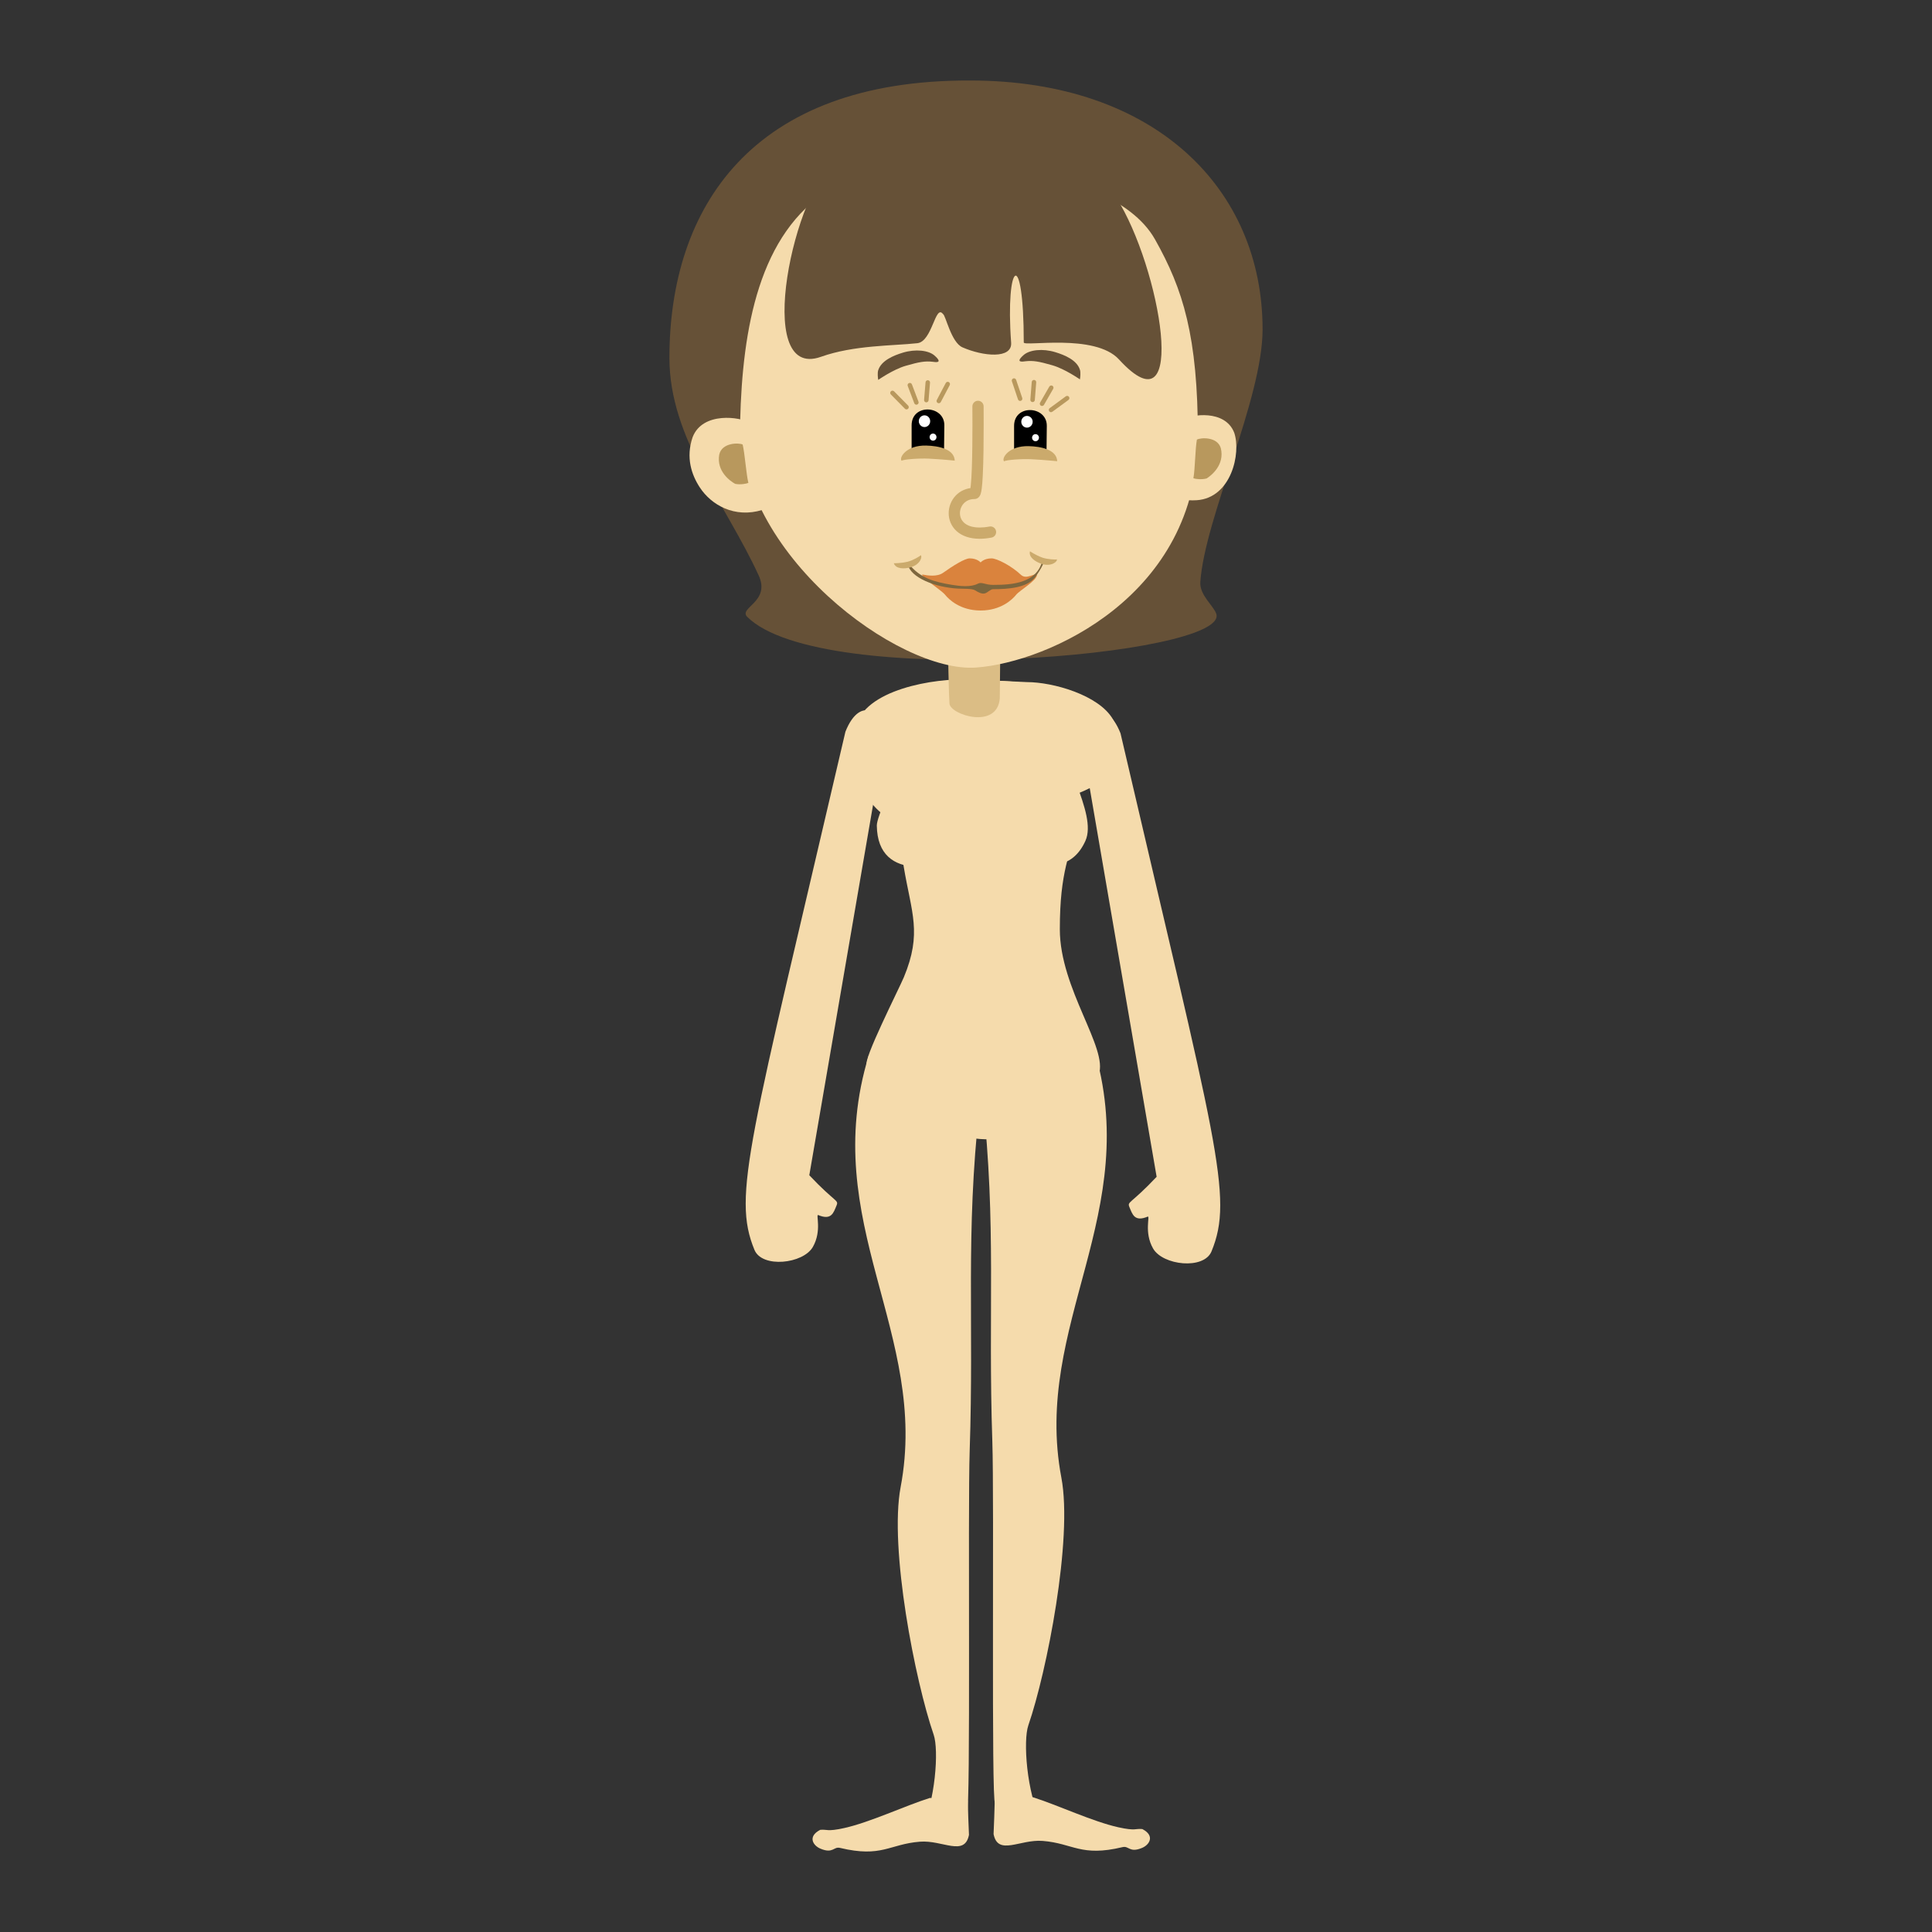 <?xml version="1.0" encoding="utf-8"?>
<!-- Designed by Vexels.com - 2016 All Rights Reserved - https://vexels.com/terms-and-conditions/  -->

<svg version="1.1" id="Layer_1" xmlns="http://www.w3.org/2000/svg" xmlns:xlink="http://www.w3.org/1999/xlink" x="0px" y="0px"
	 width="1200px" height="1200px" viewBox="0 0 1200 1200" enable-background="new 0 0 1200 1200" xml:space="preserve">
<rect x="0" y="0" width="1200" height="1200" fill="#333333" stroke="none"/>
<g>
	<path fill-rule="evenodd" clip-rule="evenodd" fill="#F5DBAC" d="M641.415,1116.251c15.564,4.906,37.228,15.167,53.243,18.714
		c10.831,2.391,10.442,0.648,14.868,1.096c8.167,4.237,4.266,9.942-0.281,11.745c-7.719,3.195-8.043-1.485-11.989-0.535
		c-26.03,6.24-30.575-2.337-49.664-3.849c-14.086-1.118-27.758,9.489-30.467-4.243c0.316-7.055,0.561-14.201,0.742-21.429
		L641.415,1116.251z"/>
	<g>
		<path fill-rule="evenodd" clip-rule="evenodd" fill="#F5DBAC" d="M637.92,423.667l-35.363-1.614
			c-21.869-1.012-66.44,6.102-71.284,30.262c-2.91,14.49-5.846,21.909,2.591,35.784c19.68,32.365,30.125,21.434,69.004,17.856
			c45.632-4.205,113.594-15.729,88.371-59.221C682.484,431.631,653.876,423.667,637.92,423.667z"/>
		<path fill-rule="evenodd" clip-rule="evenodd" fill="#F5DBAC" d="M608.346,687.868l-68.84-31.987
			C508,759.215,577.469,828.16,559.4,923.629c-7.203,38.07,9.044,120.665,20.525,153.856c3.284,9.489,1.123,41.503-8.105,60.028
			c-3.328,6.65,17.237-6.725,28.773-11.578c2.41-1.004,0.466-188.509,1.689-224.76C605.021,819.804,599.618,767.42,608.346,687.868z
			"/>
		<path fill-rule="evenodd" clip-rule="evenodd" fill="#F5DBAC" d="M669.915,505.598c0.459-44.078-2.91-71.819-21.34-78.364
			c-23.696-8.421-64.991-2.353-71.25-1.625c-8.809,2.283-11.599,14.806-13.535,20.763c-9.602,29.579-7.576,61.58-2.467,92.012
			c4.839,28.775,11.505,41.06,0.086,68.572c-2.839,6.828-25.928,52.358-22.865,54.252c9.435,5.851,38.556,42.07,66.848,45.902
			c35.803,4.852,71.428-24.662,77.042-39.592c6.124-16.301-24.152-53.232-24.152-90.266
			C658.283,540.251,664.652,532.695,669.915,505.598z"/>
		<path fill-rule="evenodd" clip-rule="evenodd" fill="#F5DBAC" d="M651.253,428.279c-27.307-0.58-54.619-1.136-81.927-1.703
			c-3.282,4.273-4.256,22.908-9.195,41.274c-4.788,17.807-15.605,39.206-15.526,44.955c0.48,36.311,41.824,26.81,64.977,15.254
			c9.945-4.966,49.626,27.215,64.568-5.743c7.811-17.213-17.03-51.726-17.567-79.103
			C656.429,435.212,651.253,432.19,651.253,428.279z"/>
		<path fill-rule="evenodd" clip-rule="evenodd" fill="#F5DBAC" d="M548.1,466.041c3.044-24.908-13.675-35.204-22.997-11.546
			c-59.52,255.557-70.459,287.841-56.511,321.798c4.737,11.535,30.276,8.728,36.289-1.797c5.802-10.169,1.635-20.522,3.36-19.793
			c8.218,3.455,9.475-1.533,11.267-5.749c1.638-3.854-0.494-1.651-16.838-18.989C517.816,641.982,532.954,554.01,548.1,466.041z"/>
		<path fill-rule="evenodd" clip-rule="evenodd" fill="#DBBD85" d="M621.94,338.742l-34.043-3.649
			c-0.162,1.614,1.045,92.538,1.843,101.96c0.594,6.931,29.658,16.261,31.247-3.284L621.94,338.742z"/>
		<path fill-rule="evenodd" clip-rule="evenodd" fill="#F5DBAC" d="M610.289,682.049l68.834-31.987
			c31.514,103.334-37.954,172.279-19.885,267.748c7.2,38.07-9.046,120.666-20.528,153.861c-3.284,9.484-1.125,41.498,8.113,60.023
			c3.311,6.65-17.243-6.725-28.78-11.578c-2.41-1.004-0.467-188.51-1.687-224.761C613.614,813.991,619.009,761.6,610.289,682.049z"
			/>
		<path fill-rule="evenodd" clip-rule="evenodd" fill="#F5DBAC" d="M672.981,467.008c-3.052-24.911,13.67-35.207,22.989-11.535
			c59.521,255.546,70.467,287.83,56.514,321.798c-4.734,11.524-30.273,8.717-36.289-1.808c-5.805-10.169-1.63-20.522-3.354-19.793
			c-8.221,3.455-9.484-1.533-11.271-5.738c-1.638-3.854,0.489-1.652,16.835-19.005C703.257,642.959,688.116,554.987,672.981,467.008
			z"/>
	</g>
	<path fill-rule="evenodd" clip-rule="evenodd" fill="#F5DBAC" d="M577.552,1116.737c-15.561,4.911-37.22,15.162-53.24,18.708
		c-10.828,2.386-10.437,0.659-14.866,1.102c-8.169,4.237-4.267,9.942,0.278,11.74c7.724,3.206,8.048-1.479,11.989-0.535
		c26.036,6.24,30.581-2.332,49.669-3.843c14.085-1.123,27.755,9.478,30.467-4.237c-0.324-7.055-0.572-14.207-0.74-21.445
		L577.552,1116.737z"/>
	<g>
		<path fill-rule="evenodd" clip-rule="evenodd" fill="#665137" d="M602.619,50.003c-136.181-0.524-186.834,79.489-186.834,172.311
			c0,49.872,34.953,90.46,55.446,135.099c7.576,16.512-12.809,20.063-7.085,25.752c46.183,45.843,299.365,24.095,291.336-1.808
			c-1.557-5.023-10.528-11.675-9.942-19.92c2.853-40.07,38.675-113.662,38.675-156.854
			C784.214,117.452,717.641,50.003,602.619,50.003z"/>
		<path fill-rule="evenodd" clip-rule="evenodd" fill="#F5DBAC" d="M735.076,310.228c1.088-11.818-1.088-37.865,0-49.681
			c4.478-3.104,25.931-6.488,31.555,8.313c4.289,12.66-1.854,40.364-23.277,41.835C739.632,310.938,736.388,310.638,735.076,310.228
			z"/>
		<path fill-rule="evenodd" clip-rule="evenodd" fill="#F5DBAC" d="M744.036,271.419c0,98.155-92.679,139.974-137.806,143.212
			c-48.096,3.455-148.52-70.799-146.505-153.152c1.409-57.356,11.732-116.771,55.718-143.687
			c40-24.503,172.802-20.951,201.987,30.95C734.801,179.628,744.036,208.649,744.036,271.419z"/>
		<path fill-rule="evenodd" clip-rule="evenodd" fill="#DA833D" d="M615.876,346.817c-4.761,0-6.801,2.529-6.801,2.529
			s-2.035-2.529-6.793-2.529c-3.001,0-10.282,4.515-16.539,8.971c-3.67,2.615-9.651,1.692-12.9,1.045
			c-1.036,1.551,11.964,9.797,14.193,12.609c2.24,2.812,9.322,9.757,22.039,9.757c12.725,0,19.807-6.944,22.044-9.757
			c2.232-2.812,12.685-8.636,12.979-12.369c-1.611-1.392-6.518,3.215-9.978-0.046C628.188,351.424,619.152,346.817,615.876,346.817z
			"/>
		<path fill-rule="evenodd" clip-rule="evenodd" fill="#F5DBAC" d="M473.555,316.719c-1.209-12.9-7.147-41.349-8.353-54.249
			c-4.966-3.395-28.767-7.095-35.004,9.073c-4.342,12.639-0.669,23.429,4.521,31.299
			C441.813,313.605,456.198,322.055,473.555,316.719z"/>
		<path fill-rule="evenodd" clip-rule="evenodd" fill="#B8985D" d="M741.241,297.047c1.039-5.654,1.128-18.328,2.169-23.985
			c2.299-1.306,12.806-2.005,14.876,5.387c2.451,10.191-5.784,16.835-8.833,18.733C746.268,298.046,742.32,297.501,741.241,297.047z
			"/>
		<path fill-rule="evenodd" clip-rule="evenodd" fill="#B8985D" d="M464.827,299.932c-1.369-5.595-2.192-18.242-3.552-23.836
			c-2.367-1.168-12.901-1.255-14.539,6.245c-1.865,10.307,6.744,16.474,9.892,18.187
			C459.855,301.206,463.766,300.439,464.827,299.932z"/>
		<path fill-rule="evenodd" clip-rule="evenodd" d="M586.542,264.172l-0.186,16.719v0.354h-20.131v-0.354v-16.719
			C566.225,250.486,586.674,251.658,586.542,264.172z"/>
		<path fill-rule="evenodd" clip-rule="evenodd" fill="#CBAA6C" d="M560.02,286.198c-1.8-1.825,2.775-9.746,15.246-9.452
			c7.597,0.178,17.44,2.113,17.745,9.357c0,0-7.838-0.804-16.001-1.223C570.864,284.565,560.811,285.334,560.02,286.198z"/>
		<path fill-rule="evenodd" clip-rule="evenodd" fill="#FFFFFF" d="M574.227,265.252c1.943,0,3.53-1.638,3.53-3.644
			c0-2.005-1.587-3.638-3.53-3.638c-1.951,0-3.538,1.633-3.538,3.638C570.689,263.614,572.276,265.252,574.227,265.252z"/>
		<path fill-rule="evenodd" clip-rule="evenodd" fill="#FFFFFF" d="M579.53,273.697c1.18,0,2.14-0.988,2.14-2.203
			c0-1.206-0.961-2.197-2.14-2.197c-1.18,0-2.14,0.99-2.14,2.197C577.39,272.709,578.351,273.697,579.53,273.697z"/>
		<path fill-rule="evenodd" clip-rule="evenodd" d="M650.186,264.532l-0.184,16.714v0.359h-20.134v-0.359v-16.714
			C629.869,250.84,650.321,252.02,650.186,264.532z"/>
		<path fill-rule="evenodd" clip-rule="evenodd" fill="#CBAA6C" d="M623.662,286.554c-1.806-1.819,2.777-9.743,15.246-9.446
			c7.6,0.176,17.44,2.111,17.745,9.357c0,0-7.837-0.804-16.001-1.223C634.509,284.924,624.453,285.693,623.662,286.554z"/>
		<path fill-rule="evenodd" clip-rule="evenodd" fill="#FFFFFF" d="M637.872,265.606c1.941,0,3.53-1.63,3.53-3.638
			c0-2.005-1.59-3.641-3.53-3.641c-1.948,0-3.533,1.635-3.533,3.641C634.339,263.976,635.923,265.606,637.872,265.606z"/>
		<path fill-rule="evenodd" clip-rule="evenodd" fill="#FFFFFF" d="M643.172,274.058c1.182,0,2.143-0.99,2.143-2.203
			c0-1.217-0.961-2.205-2.143-2.205c-1.18,0-2.14,0.988-2.14,2.205C641.032,273.068,641.993,274.058,643.172,274.058z"/>
		<path fill-rule="evenodd" clip-rule="evenodd" fill="#665137" d="M635.807,220.502c3.676-3.247,11.799-4.164,19.688-1.757
			c5.778,1.757,13.459,4.914,15.294,11.016c0.451,1.49,0.243,4.435-0.044,5.881c0,0-9.311-6.518-17.089-8.755
			c-8.428-2.429-11.98-3.036-16.789-2.491C635.745,224.524,629.961,225.673,635.807,220.502z"/>
		<path fill-rule="evenodd" clip-rule="evenodd" fill="#665137" d="M580.429,220.821c-3.676-3.254-11.802-4.172-19.696-1.762
			c-5.778,1.757-13.451,4.92-15.294,11.014c-0.442,1.498-0.24,4.434,0.049,5.883c0,0,9.306-6.518,17.089-8.755
			c8.431-2.431,11.983-3.039,16.785-2.493C580.491,224.834,586.267,225.984,580.429,220.821z"/>
		<path fill="#CBAA6C" d="M603.963,252.408c0,1.446,0.035,5.724,0.035,11.319c0,8-0.073,18.663-0.381,27.264
			c-0.156,4.294-0.375,8.083-0.667,10.676c-0.138,1.277-0.31,2.289-0.437,2.742l-0.056,0.205l0,0l1.773,0.688l-1.46-1.187
			c-0.284,0.364-0.305,0.499-0.313,0.499l1.773,0.688l-1.46-1.187l2.329,1.897l-1.541-2.575c-0.407,0.245-0.639,0.507-0.788,0.678
			l2.329,1.897l-1.541-2.575l1.668,2.78v-3.238c-0.65,0-1.271,0.216-1.668,0.459l1.668,2.78v-3.238
			c-4.836-0.01-8.974,1.965-11.729,4.944c-2.766,2.977-4.245,6.874-4.251,10.828c-0.013,3.968,1.555,8.091,4.879,11.098
			c3.312,3.023,8.199,4.79,14.326,4.79c2.292,0,4.753-0.24,7.425-0.745c1.892-0.351,3.133-2.181,2.78-4.073
			c-0.359-1.895-2.181-3.144-4.073-2.786c-2.297,0.432-4.329,0.613-6.132,0.613c-4.858-0.006-7.829-1.341-9.63-2.966
			c-1.789-1.636-2.577-3.717-2.591-5.932c-0.008-2.191,0.853-4.442,2.372-6.067c1.533-1.614,3.63-2.704,6.623-2.718
			c0.516,0,1.029-0.124,1.455-0.3c0.834-0.37,1.285-0.858,1.576-1.234c0.55-0.745,0.699-1.25,0.874-1.768
			c0.294-0.947,0.464-1.938,0.626-3.142c0.278-2.097,0.48-4.795,0.642-7.916c0.489-9.343,0.575-22.441,0.575-31.882
			c0-5.608-0.03-9.934-0.03-11.319c0-1.93-1.563-3.498-3.495-3.498C605.528,248.911,603.963,250.479,603.963,252.408z"/>
		<path fill-rule="evenodd" clip-rule="evenodd" fill="#B8985D" d="M564.052,251.914c0.537,0.548,0.529,1.433-0.022,1.968
			c-0.545,0.548-1.428,0.529-1.97-0.013l-8.728-8.855c-0.537-0.551-0.532-1.433,0.022-1.97c0.545-0.534,1.425-0.534,1.97,0.016
			L564.052,251.914z"/>
		<path fill-rule="evenodd" clip-rule="evenodd" fill="#B8985D" d="M570.484,249.485c0.267,0.718-0.089,1.522-0.813,1.792
			c-0.718,0.27-1.525-0.089-1.792-0.813l-4.075-10.747c-0.27-0.718,0.092-1.525,0.813-1.792c0.72-0.27,1.525,0.089,1.795,0.812
			L570.484,249.485z"/>
		<path fill-rule="evenodd" clip-rule="evenodd" fill="#B8985D" d="M576.748,248.63c-0.065,0.769-0.74,1.341-1.506,1.279
			c-0.769-0.065-1.339-0.742-1.276-1.506l0.906-10.963c0.062-0.772,0.732-1.344,1.501-1.28c0.772,0.062,1.341,0.732,1.28,1.503
			L576.748,248.63z"/>
		<path fill-rule="evenodd" clip-rule="evenodd" fill="#B8985D" d="M584.34,249.718c-0.362,0.677-1.201,0.939-1.881,0.58
			c-0.683-0.357-0.945-1.201-0.586-1.881l5.557-10.528c0.354-0.677,1.204-0.939,1.879-0.578c0.68,0.354,0.942,1.198,0.588,1.879
			L584.34,249.718z"/>
		<path fill-rule="evenodd" clip-rule="evenodd" fill="#B8985D" d="M651.978,253.501c-0.621,0.462-0.756,1.328-0.297,1.952
			c0.454,0.621,1.328,0.745,1.943,0.294l10.034-7.349c0.621-0.453,0.756-1.328,0.294-1.943c-0.451-0.621-1.325-0.753-1.94-0.305
			L651.978,253.501z"/>
		<path fill-rule="evenodd" clip-rule="evenodd" fill="#B8985D" d="M646.019,250.076c-0.389,0.664-0.156,1.519,0.507,1.9
			c0.672,0.38,1.525,0.148,1.908-0.513l5.732-9.959c0.384-0.669,0.151-1.524-0.515-1.905c-0.669-0.38-1.517-0.148-1.9,0.516
			L646.019,250.076z"/>
		<path fill-rule="evenodd" clip-rule="evenodd" fill="#B8985D" d="M639.969,248.236c-0.057,0.769,0.513,1.439,1.282,1.495
			c0.772,0.065,1.442-0.507,1.498-1.276l0.864-10.977c0.054-0.767-0.516-1.438-1.287-1.492c-0.769-0.067-1.439,0.505-1.496,1.274
			L639.969,248.236z"/>
		<path fill-rule="evenodd" clip-rule="evenodd" fill="#B8985D" d="M632.298,248.093c0.248,0.729,1.039,1.123,1.765,0.874
			c0.729-0.245,1.123-1.036,0.874-1.762l-3.797-11.276c-0.248-0.728-1.036-1.125-1.765-0.879c-0.726,0.243-1.123,1.041-0.874,1.768
			L632.298,248.093z"/>
		<path fill-rule="evenodd" clip-rule="evenodd" fill="#7D663D" d="M647.749,347.3c2.91,0.305-3.905,10.147-5.001,11.499
			c-5.125,6.297-16.261,7.136-25.992,7.16c-1.446,0-3.339,2.057-4.836,2.551c-2.027,0.664-4.343-0.642-6.248-1.846
			c-1.873-1.193-7.514-0.915-10.507-1.069c-14.422-0.728-29.828-6.949-31.282-15.114c-0.078-0.432-0.219-0.359,0.488-0.399
			c7.122,9.125,15.999,11.354,26.943,13.184c4.817,0.799,11.632,1.579,15.988-0.704c2.556-1.33,4.442,0.726,9.576,0.726
			c12.315,0,27.002-1.249,30.51-14.903C647.458,348.093,647.649,347.64,647.749,347.3z"/>
		<path fill-rule="evenodd" clip-rule="evenodd" fill="#CBAA6C" d="M656.413,347.402c0.629,1.193-3.263,4.845-9.519,2.793
			c-3.805-1.25-8.121-4.067-7.166-7.783c0,0,3.628,2.467,7.689,3.922C650.473,347.435,655.878,347.713,656.413,347.402z"/>
		<path fill-rule="evenodd" clip-rule="evenodd" fill="#CBAA6C" d="M571.847,344.86c1.185,0.653-0.065,5.837-6.426,7.551
			c-3.867,1.047-9.017,1.047-10.259-2.572c0,0,4.383,0.073,8.577-0.939C566.897,348.139,571.572,345.414,571.847,344.86z"/>
		<path fill-rule="evenodd" clip-rule="evenodd" fill="#665137" d="M509.919,221.614c20.487-7.295,44.461-6.753,59.847-8.447
			c9.354-1.036,11.092-24.43,15.934-18.126c1.698,0.734,5.036,17.597,12.099,20.697c12.83,5.627,30.996,7.384,30.235-2.931
			c-3.706-50.417,7.845-60.281,7.845-0.086c0,2.729,44.162-5.837,59.138,10.528c43.929,48.012,25.831-57.37-1.687-100.532
			c-29.955-46.96-142.802-47.783-173.841-22.805C494.023,115.193,466.805,236.973,509.919,221.614z"/>
	</g>
</g>
</svg>

